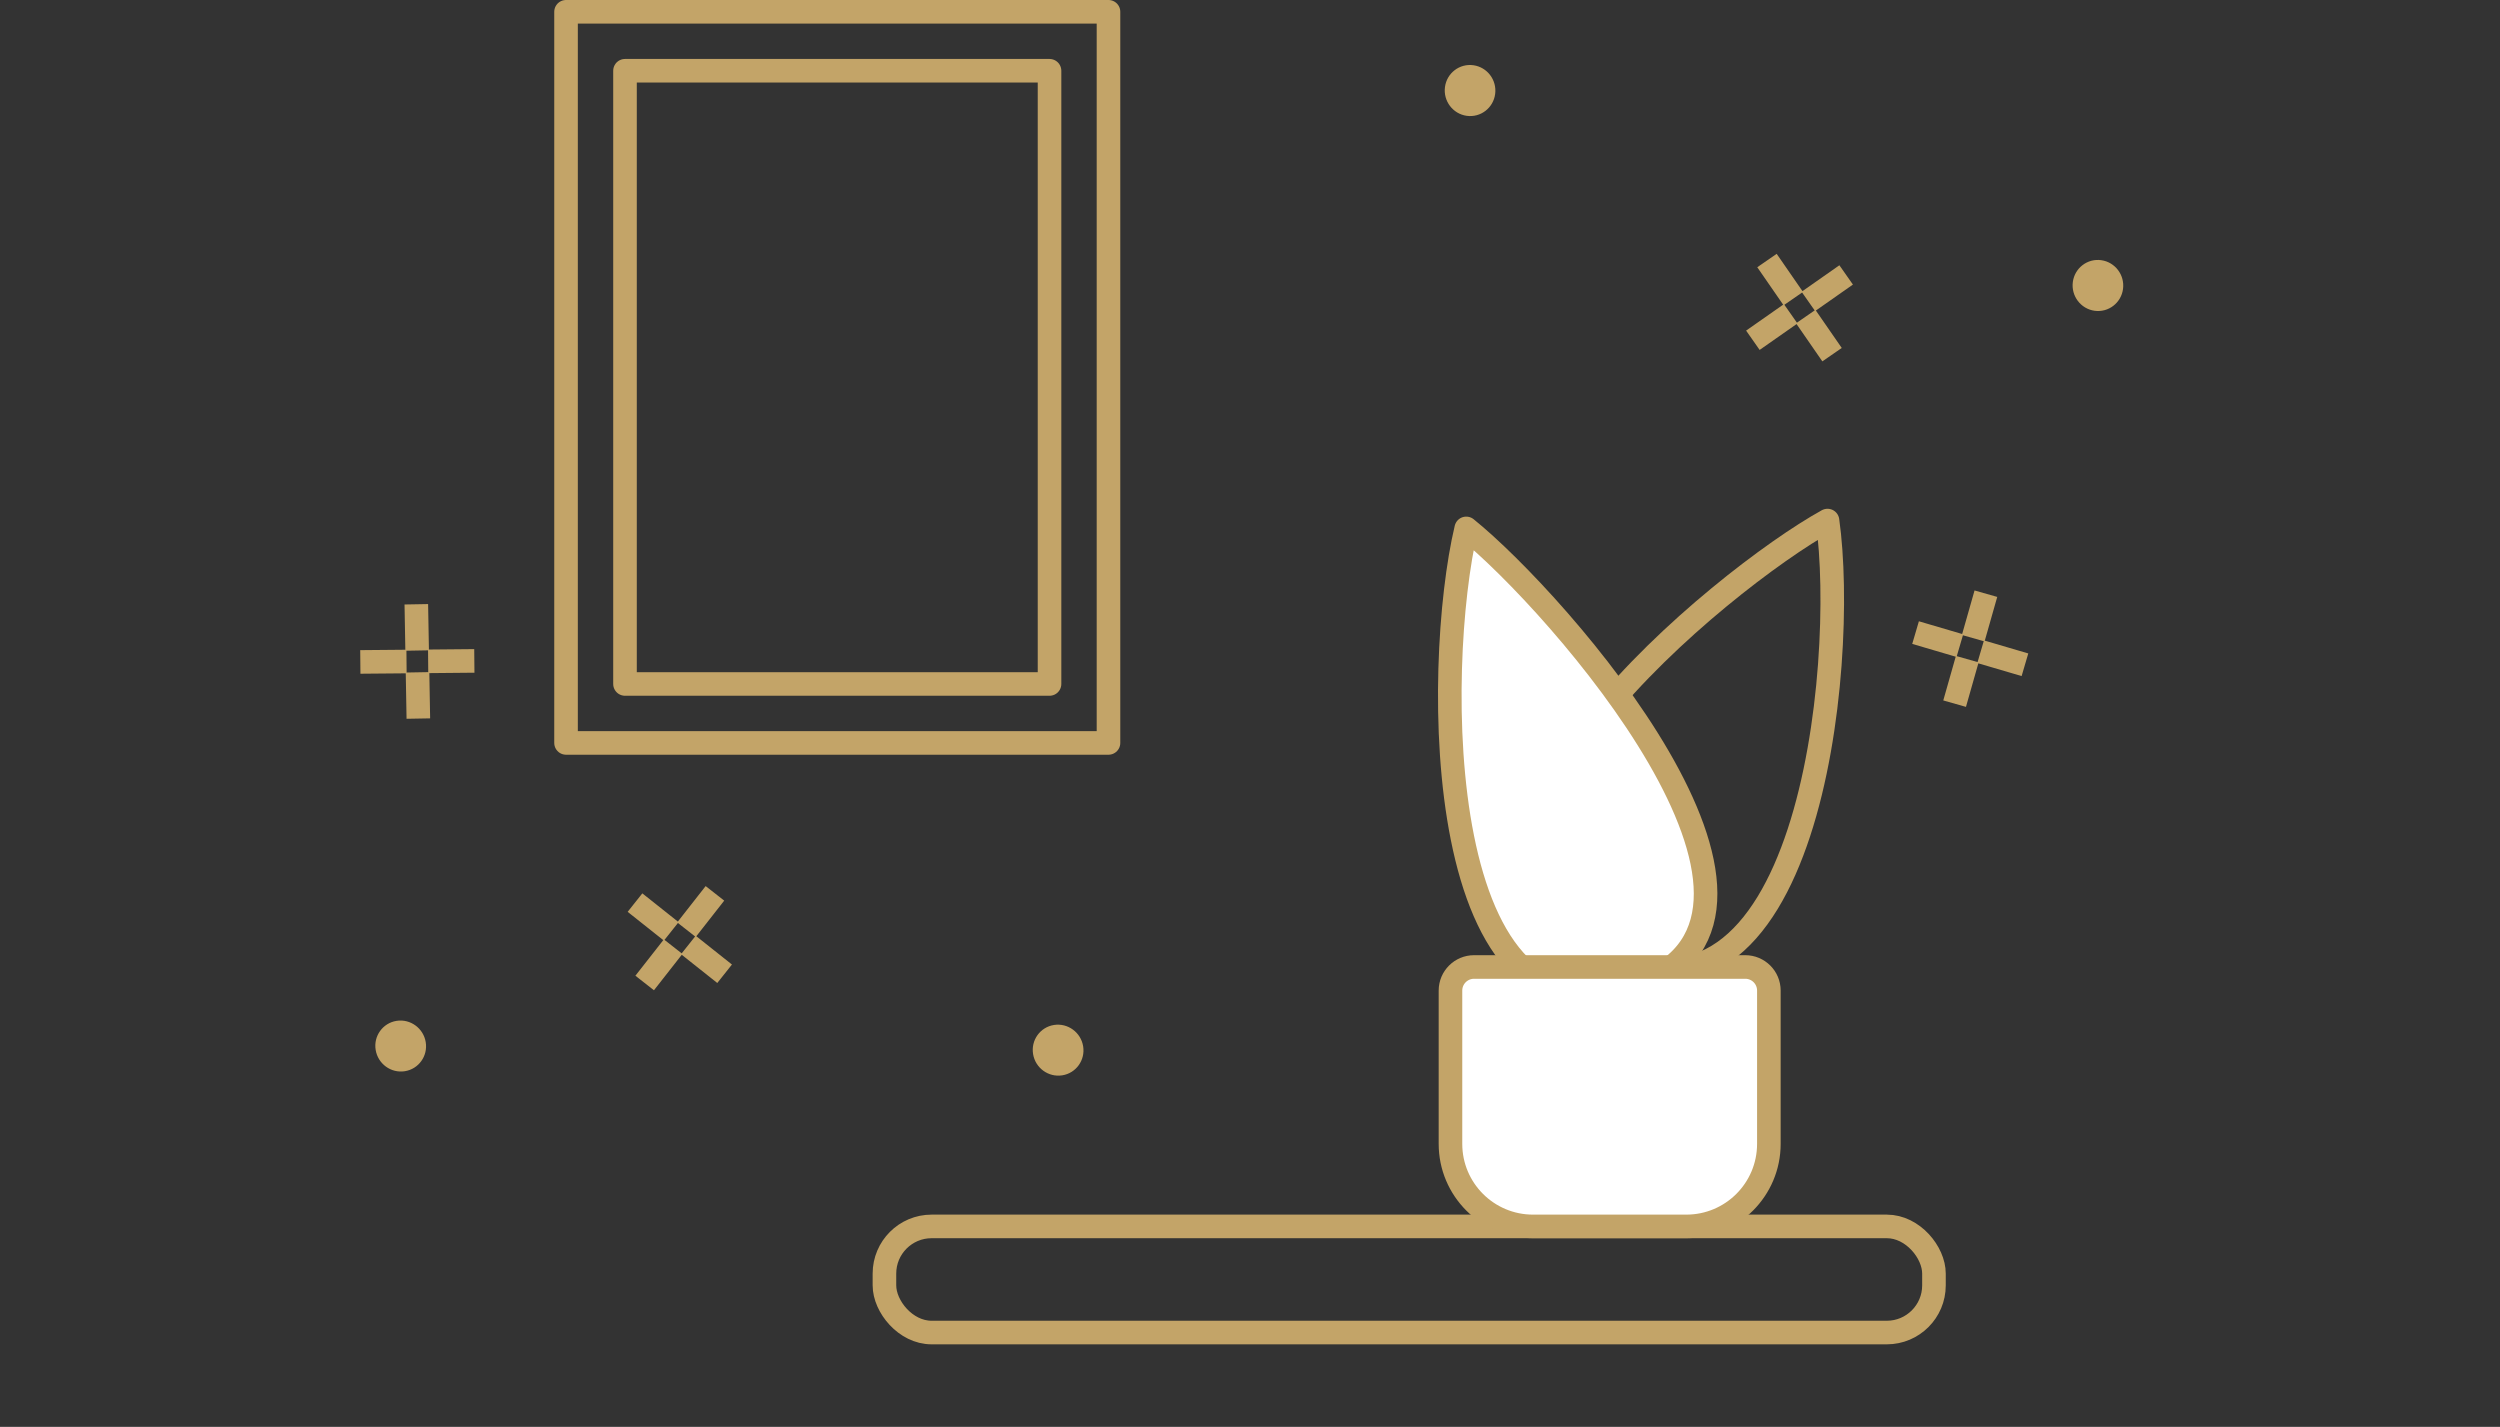 <?xml version="1.0" encoding="UTF-8"?>
<svg xmlns="http://www.w3.org/2000/svg" width="212" height="121" viewBox="0 0 212 121" fill="none">
  <rect x="0" y="0" width="212" height="121" fill="#333333" stroke="none"/>
  <rect x="75" y="104" width="89" height="9" rx="4" stroke="#C3A468" stroke-width="2"></rect>
  <mask id="path-2-inside-1_5_305" fill="white">
    <rect x="80" y="112" width="10" height="9" rx="1"></rect>
  </mask>
  <rect x="80" y="112" width="10" height="9" rx="1" stroke="#C3A468" stroke-width="4" mask="url(#path-2-inside-1_5_305)"></rect>
  <mask id="path-3-inside-2_5_305" fill="white">
    <rect x="149" y="112" width="11" height="9" rx="1"></rect>
  </mask>
  <rect x="149" y="112" width="11" height="9" rx="1" stroke="#C3A468" stroke-width="4" mask="url(#path-3-inside-2_5_305)"></rect>
  <rect x="48" y="1" width="46" height="62" stroke="#C3A468" stroke-width="2" stroke-linejoin="round"></rect>
  <rect x="53" y="6" width="36" height="52" stroke="#C3A468" stroke-width="2" stroke-linejoin="round"></rect>
  <path d="M154.973 44.144C156.704 56.403 153.351 90.362 135.215 80.509C118.691 71.531 145.977 49.115 154.973 44.144Z" stroke="#C3A468" stroke-width="2" stroke-linecap="round" stroke-linejoin="round"></path>
  <path d="M124.337 44.809C121.554 56.505 121.362 90.212 139.038 83.495C155.143 77.375 132.151 51.106 124.337 44.809Z" fill="white" stroke="#C3A468" stroke-width="2" stroke-linecap="round" stroke-linejoin="round"></path>
  <path d="M123 84C123 82.895 123.895 82 125 82H148C149.105 82 150 82.895 150 84V97C150 100.866 146.866 104 143 104H130C126.134 104 123 100.866 123 97V84Z" fill="white" stroke="#C3A468" stroke-width="2"></path>
  <path d="M124.377 9.822C123.202 9.658 122.376 8.565 122.533 7.381C122.69 6.196 123.77 5.369 124.945 5.532C126.12 5.696 126.946 6.789 126.789 7.974C126.632 9.159 125.552 9.986 124.377 9.822Z" fill="#C3A468"></path>
  <path d="M89.376 86.918C90.548 86.734 91.656 87.54 91.85 88.719C92.044 89.898 91.251 91.004 90.079 91.188C88.907 91.373 87.8 90.567 87.606 89.388C87.411 88.209 88.204 87.103 89.376 86.918Z" fill="#C3A468"></path>
  <path d="M177.62 26.354C176.445 26.19 175.619 25.097 175.776 23.912C175.933 22.728 177.013 21.9 178.188 22.064C179.363 22.228 180.189 23.321 180.032 24.506C179.875 25.69 178.795 26.518 177.62 26.354Z" fill="#C3A468"></path>
  <path d="M33.627 86.569C34.799 86.384 35.907 87.191 36.101 88.37C36.295 89.549 35.502 90.654 34.33 90.839C33.158 91.024 32.051 90.217 31.857 89.038C31.662 87.859 32.455 86.754 33.627 86.569Z" fill="#C3A468"></path>
  <path d="M168.917 55.548L170.756 56.089M163.399 53.926L165.238 54.467M166.551 56.858L166.025 58.708M168.13 51.307L167.604 53.157" stroke="#C3A468" stroke-width="2" stroke-linecap="square"></path>
  <path d="M33.473 56.106L31.556 56.123M39.224 56.054L37.307 56.072M35.356 54.165L35.322 52.242M35.458 59.935L35.424 58.012" stroke="#C3A468" stroke-width="2" stroke-linecap="square"></path>
  <path d="M154.167 24.986L155.735 23.887M149.463 28.281L151.031 27.183M153.694 27.669L154.789 29.253M150.408 22.916L151.503 24.5" stroke="#C3A468" stroke-width="2" stroke-linecap="square"></path>
  <path d="M56.466 81.064L55.285 82.571M60.01 76.544L58.829 78.051M56.139 78.36L54.631 77.162M60.664 81.953L59.156 80.755" stroke="#C3A468" stroke-width="2" stroke-linecap="square"></path>
</svg>
